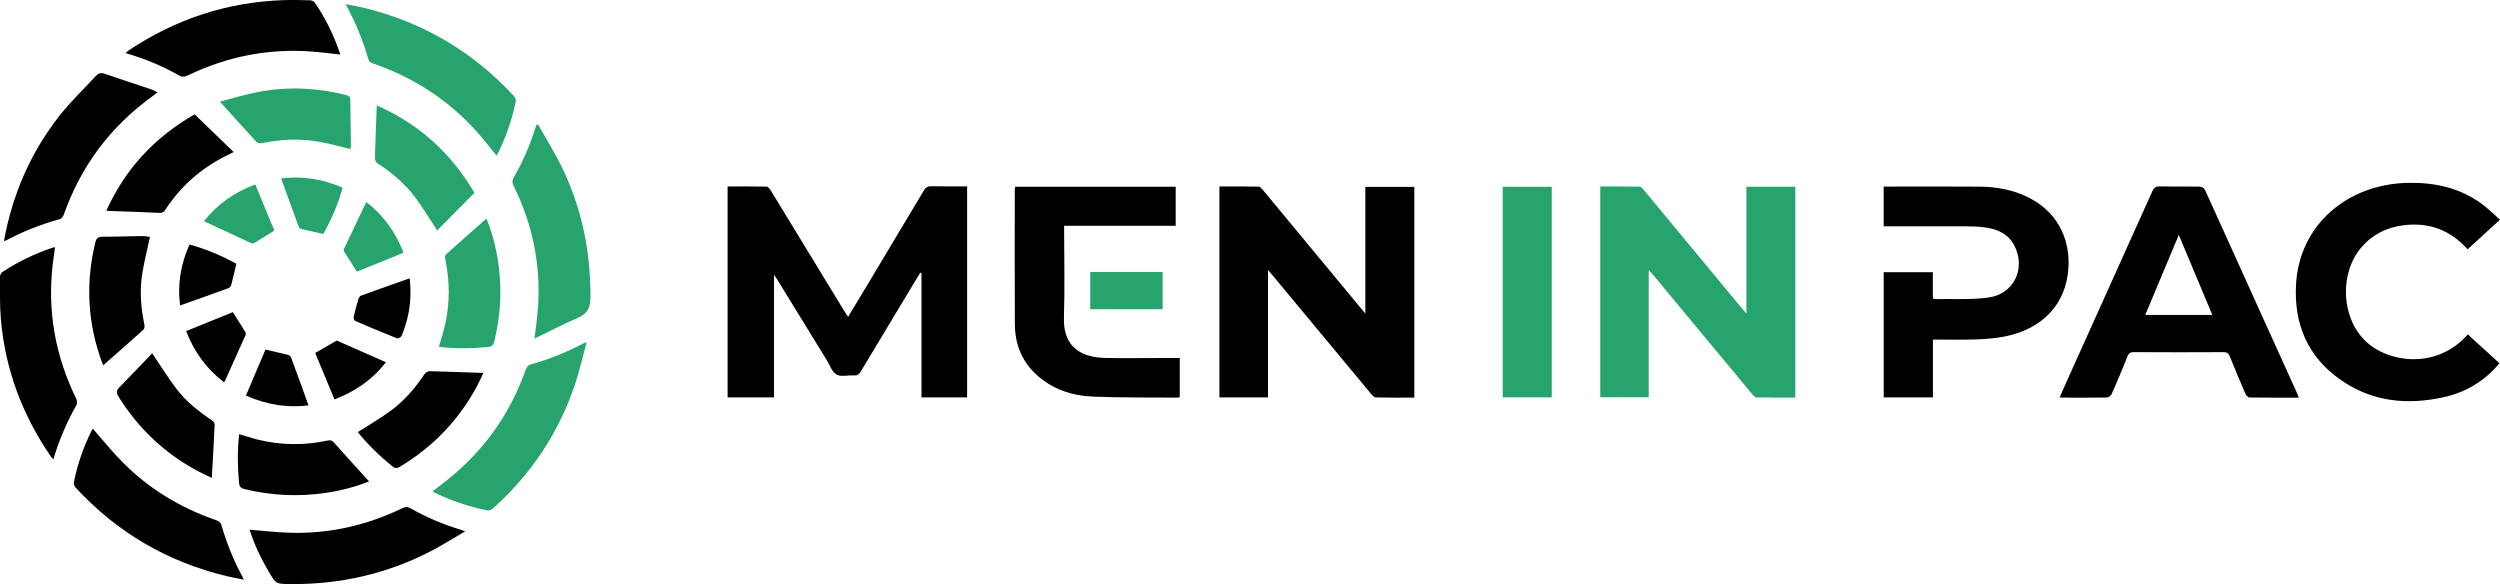 <svg width="214" height="50" viewBox="0 0 214 50" fill="none" xmlns="http://www.w3.org/2000/svg">
<g clip-path="url(#clip0_712_3018)">
<path d="M82.79 34.019H78.879V23.374C78.848 23.364 78.813 23.353 78.781 23.343C78.69 23.488 78.596 23.63 78.508 23.776C76.898 26.449 75.288 29.119 73.684 31.796C73.541 32.038 73.39 32.152 73.093 32.135C72.592 32.104 71.993 32.277 71.608 32.062C71.223 31.848 71.041 31.269 70.782 30.843C69.343 28.506 67.904 26.165 66.466 23.828C66.424 23.758 66.371 23.692 66.256 23.526V34.015H62.282V15.96C63.406 15.96 64.509 15.95 65.612 15.974C65.737 15.974 65.895 16.168 65.979 16.306C68.09 19.762 70.194 23.222 72.302 26.677C72.385 26.816 72.48 26.951 72.596 27.128C73.17 26.175 73.719 25.261 74.269 24.347C75.872 21.67 77.479 18.997 79.076 16.317C79.237 16.047 79.405 15.936 79.73 15.943C80.735 15.967 81.74 15.953 82.786 15.953V34.008L82.79 34.019Z" fill="black"/>
<path d="M121.071 34.036C119.958 34.036 118.869 34.047 117.78 34.022C117.64 34.022 117.476 33.853 117.367 33.721C114.626 30.431 111.896 27.138 109.161 23.845C108.986 23.634 108.808 23.422 108.542 23.107V34.015H104.383V15.96C105.517 15.96 106.634 15.953 107.747 15.974C107.863 15.974 107.992 16.13 108.087 16.241C110.856 19.579 113.621 22.917 116.387 26.259C116.527 26.428 116.667 26.595 116.874 26.84V15.995H121.068V34.033L121.071 34.036Z" fill="black"/>
<path d="M196.773 34.039C195.323 34.039 193.941 34.046 192.554 34.025C192.435 34.025 192.267 33.842 192.208 33.707C191.746 32.64 191.297 31.57 190.863 30.493C190.762 30.237 190.636 30.143 190.345 30.143C187.786 30.157 185.224 30.157 182.664 30.143C182.374 30.143 182.227 30.216 182.115 30.5C181.688 31.581 181.233 32.651 180.767 33.714C180.708 33.852 180.511 34.022 180.375 34.025C179.087 34.05 177.802 34.039 176.514 34.036C176.461 34.036 176.412 34.018 176.311 34.001C176.507 33.558 176.685 33.146 176.871 32.734C179.325 27.287 181.786 21.84 184.233 16.386C184.38 16.057 184.548 15.942 184.912 15.953C186.046 15.98 187.177 15.953 188.311 15.974C188.458 15.974 188.682 16.109 188.742 16.24C191.392 22.072 194.028 27.91 196.668 33.745C196.699 33.818 196.724 33.894 196.773 34.036V34.039ZM189.376 26.961C188.42 24.683 187.485 22.446 186.505 20.108C185.525 22.453 184.586 24.689 183.634 26.961H189.376Z" fill="black"/>
<path d="M165.457 29.057V34.019H161.246V23.298H165.45V25.508C165.524 25.57 165.545 25.601 165.566 25.601C167.117 25.57 168.685 25.677 170.211 25.469C172.424 25.168 173.449 22.928 172.403 20.975C171.853 19.95 170.887 19.59 169.812 19.451C169.329 19.389 168.835 19.378 168.349 19.375C166.136 19.368 163.927 19.375 161.715 19.375C161.564 19.375 161.414 19.375 161.242 19.375V15.971H161.694C164.298 15.971 166.899 15.954 169.504 15.978C170.915 15.992 172.287 16.244 173.565 16.868C175.97 18.038 177.22 20.279 177.059 22.924C176.863 26.12 174.741 28.198 171.556 28.814C170.736 28.974 169.893 29.026 169.056 29.057C167.883 29.095 166.71 29.067 165.461 29.067L165.457 29.057Z" fill="black"/>
<path d="M213.954 31.096C212.69 32.606 211.115 33.565 209.235 33.988C206.073 34.701 203.038 34.4 200.339 32.502C197.518 30.518 196.348 27.706 196.541 24.337C196.831 19.226 200.952 15.749 206.14 15.652C208.423 15.61 210.562 16.078 212.427 17.442C212.97 17.84 213.45 18.325 213.999 18.807C213.037 19.686 212.147 20.5 211.227 21.341C209.763 19.7 207.929 19.007 205.751 19.281C204.33 19.458 203.105 20.05 202.16 21.144C200.241 23.36 200.395 27.142 202.447 29.157C204.407 31.082 208.612 31.647 211.244 28.624C212.133 29.438 213.026 30.248 213.95 31.093L213.954 31.096Z" fill="black"/>
<path d="M86.896 15.987H100.64V19.326H91.09V19.862C91.09 22.297 91.156 24.734 91.072 27.165C90.981 29.863 92.749 30.594 94.584 30.639C96.191 30.677 97.801 30.645 99.411 30.645C99.926 30.645 100.444 30.645 100.987 30.645V33.994C100.934 34.008 100.868 34.036 100.805 34.036C98.386 34.015 95.963 34.05 93.547 33.949C91.724 33.873 90.036 33.305 88.667 32.024C87.428 30.86 86.882 29.395 86.871 27.74C86.847 23.934 86.865 20.132 86.865 16.327C86.865 16.219 86.882 16.112 86.892 15.987H86.896Z" fill="black"/>
<path d="M141.131 23.107V34.008H136.982V15.963C138.11 15.963 139.226 15.956 140.34 15.974C140.459 15.974 140.595 16.123 140.686 16.23C143.49 19.61 146.291 22.993 149.092 26.376C149.193 26.501 149.305 26.619 149.494 26.837V15.984H153.678V34.032C152.557 34.032 151.455 34.043 150.355 34.019C150.229 34.019 150.082 33.852 149.981 33.731C147.145 30.324 144.313 26.913 141.481 23.502C141.397 23.398 141.302 23.301 141.127 23.104L141.131 23.107Z" fill="#27A46D"/>
<path d="M132.83 34.015H128.633V15.991H132.83V34.015Z" fill="#27A46D"/>
<path d="M93.324 26.473V23.28H99.521V26.473H93.324Z" fill="#27A46D"/>
<path d="M29.129 4.667C28.279 4.577 27.477 4.47 26.672 4.411C22.947 4.134 19.411 4.848 16.061 6.461C15.781 6.596 15.578 6.6 15.298 6.444C13.876 5.634 12.371 5.017 10.743 4.543C10.852 4.449 10.922 4.377 11.009 4.318C15.025 1.637 19.443 0.173 24.291 0.01C25.044 -0.014 25.8 0.006 26.556 0.027C26.696 0.031 26.885 0.121 26.959 0.232C27.88 1.592 28.594 3.057 29.133 4.664L29.129 4.667Z" fill="black"/>
<path d="M4.708 21.165C4.642 21.667 4.572 22.142 4.515 22.616C4.039 26.65 4.74 30.487 6.528 34.137C6.598 34.282 6.626 34.525 6.553 34.653C5.73 36.121 5.062 37.648 4.568 39.314C4.473 39.21 4.396 39.141 4.34 39.058C1.897 35.498 0.437 31.585 0.073 27.294C-0.029 26.1 0.006 24.895 -0.001 23.693C-0.001 23.554 0.087 23.36 0.199 23.288C1.543 22.405 2.982 21.709 4.512 21.196C4.561 21.179 4.617 21.179 4.708 21.165Z" fill="black"/>
<path d="M21.358 45.339C22.531 45.433 23.655 45.568 24.782 45.602C28.171 45.71 31.388 44.976 34.43 43.504C34.7 43.372 34.896 43.372 35.158 43.521C36.52 44.297 37.959 44.896 39.461 45.353C39.538 45.377 39.611 45.408 39.818 45.485C38.778 46.087 37.854 46.676 36.884 47.178C33.118 49.124 29.099 50.035 24.852 49.997C23.63 49.986 23.623 49.99 23.004 48.937C22.325 47.787 21.765 46.589 21.358 45.336V45.339Z" fill="black"/>
<path d="M7.946 36.695C8.804 37.668 9.609 38.683 10.519 39.593C12.784 41.865 15.473 43.489 18.522 44.535C18.69 44.594 18.9 44.753 18.942 44.906C19.387 46.467 19.992 47.963 20.766 49.393C20.791 49.442 20.811 49.49 20.871 49.618C20.339 49.511 19.87 49.428 19.404 49.317C14.325 48.102 10.029 45.574 6.5 41.768C6.392 41.654 6.29 41.446 6.318 41.308C6.637 39.728 7.155 38.215 7.887 36.771C7.911 36.726 7.953 36.688 7.95 36.692L7.946 36.695Z" fill="black"/>
<path d="M0.336 20.638C1.064 16.653 2.608 13.072 5.083 9.917C6.032 8.709 7.159 7.642 8.199 6.506C8.409 6.278 8.626 6.205 8.941 6.309C10.285 6.77 11.633 7.209 12.981 7.663C13.135 7.715 13.275 7.808 13.474 7.909C13.338 8.016 13.24 8.099 13.135 8.176C9.491 10.783 6.931 14.191 5.454 18.391C5.402 18.536 5.262 18.72 5.129 18.755C3.518 19.194 1.981 19.804 0.511 20.586C0.476 20.604 0.434 20.607 0.336 20.635V20.638Z" fill="black"/>
<path d="M31.594 41.204C30.442 41.675 29.189 41.997 27.904 42.188C25.569 42.537 23.252 42.423 20.952 41.873C20.608 41.789 20.489 41.648 20.458 41.294C20.335 39.926 20.314 38.566 20.475 37.163C21.015 37.322 21.519 37.495 22.037 37.624C24.022 38.112 26.021 38.147 28.02 37.714C28.282 37.655 28.429 37.696 28.615 37.911C29.584 39.016 30.582 40.093 31.59 41.204H31.594Z" fill="black"/>
<path d="M12.838 20.278C12.607 21.366 12.333 22.422 12.165 23.495C11.945 24.929 12.064 26.359 12.358 27.779C12.386 27.917 12.375 28.132 12.288 28.212C11.157 29.233 10.005 30.237 8.836 31.266C8.819 31.224 8.766 31.11 8.721 30.989C7.492 27.637 7.32 24.226 8.157 20.76C8.237 20.427 8.367 20.268 8.735 20.268C9.879 20.264 11.021 20.223 12.165 20.209C12.414 20.209 12.659 20.258 12.834 20.278H12.838Z" fill="black"/>
<path d="M30.625 36.989C31.56 36.391 32.512 35.84 33.398 35.196C34.581 34.337 35.519 33.243 36.331 32.034C36.419 31.903 36.625 31.771 36.772 31.774C38.194 31.806 39.615 31.864 41.033 31.913C41.127 31.913 41.222 31.913 41.383 31.913C41.194 32.304 41.043 32.657 40.861 32.997C39.307 35.916 37.102 38.226 34.248 39.943C33.975 40.106 33.804 40.099 33.562 39.898C32.473 39.005 31.465 38.035 30.625 36.989Z" fill="black"/>
<path d="M16.66 9.786C17.752 10.839 18.844 11.899 20.003 13.017C19.692 13.169 19.499 13.263 19.303 13.363C17.174 14.437 15.459 15.96 14.16 17.941C14.041 18.125 13.936 18.232 13.674 18.222C12.238 18.149 10.799 18.111 9.364 18.059C9.298 18.059 9.231 18.049 9.102 18.035C10.712 14.485 13.194 11.777 16.66 9.786Z" fill="black"/>
<path d="M13.029 30.241C13.764 31.332 14.381 32.332 15.088 33.264C15.918 34.355 16.982 35.213 18.13 35.968C18.245 36.044 18.379 36.214 18.375 36.332C18.309 37.845 18.218 39.358 18.13 40.91C17.727 40.716 17.272 40.515 16.838 40.276C14.034 38.749 11.801 36.633 10.134 33.929C9.949 33.631 9.952 33.43 10.194 33.181C11.153 32.201 12.098 31.207 13.029 30.237V30.241Z" fill="black"/>
<path d="M22.724 29.922C23.462 30.095 24.057 30.227 24.649 30.375C24.751 30.4 24.877 30.493 24.912 30.587C25.416 31.944 25.906 33.309 26.41 34.701C24.628 34.922 22.86 34.666 21.054 33.859C21.624 32.516 22.181 31.2 22.724 29.922Z" fill="black"/>
<path d="M35.064 23.824C35.228 25.168 35.123 26.525 34.7 27.862C34.602 28.177 34.493 28.496 34.346 28.79C34.297 28.887 34.073 28.994 33.982 28.96C32.781 28.482 31.587 27.983 30.401 27.471C30.32 27.436 30.25 27.232 30.274 27.128C30.387 26.619 30.527 26.113 30.677 25.611C30.712 25.497 30.796 25.344 30.894 25.31C32.263 24.811 33.642 24.326 35.064 23.824Z" fill="black"/>
<path d="M26.98 30.213C27.684 29.808 28.272 29.469 28.822 29.15C30.212 29.763 31.608 30.38 33.037 31.01C31.931 32.437 30.485 33.475 28.633 34.192C28.073 32.842 27.52 31.512 26.98 30.213Z" fill="black"/>
<path d="M46.053 10.648C46.736 11.864 47.481 13.048 48.09 14.298C49.802 17.803 50.555 21.525 50.544 25.414C50.544 26.256 50.327 26.83 49.501 27.19C48.269 27.727 47.068 28.347 45.755 28.977C45.857 28.108 45.958 27.405 46.021 26.695C46.354 22.917 45.647 19.326 43.973 15.919C43.833 15.638 43.83 15.438 43.991 15.164C44.768 13.834 45.363 12.421 45.829 10.953C45.857 10.867 45.895 10.78 45.93 10.694C45.972 10.68 46.014 10.662 46.056 10.648H46.053Z" fill="#27A46D"/>
<path d="M50.215 29.306C49.879 30.538 49.613 31.712 49.239 32.848C47.852 37.021 45.482 40.577 42.195 43.528C42.073 43.638 41.842 43.715 41.684 43.683C40.116 43.368 38.61 42.863 37.178 42.156C37.133 42.132 37.087 42.104 37.024 42.066C37.686 41.54 38.344 41.055 38.96 40.522C41.772 38.094 43.774 35.127 45.003 31.643C45.062 31.477 45.216 31.262 45.367 31.221C46.96 30.77 48.483 30.165 49.942 29.389C49.988 29.364 50.04 29.358 50.215 29.306Z" fill="#27A46D"/>
<path d="M42.495 13.315C41.946 12.643 41.428 11.957 40.857 11.32C38.407 8.577 35.417 6.631 31.923 5.43C31.783 5.381 31.594 5.277 31.559 5.16C31.09 3.522 30.46 1.946 29.581 0.35C30.201 0.478 30.74 0.568 31.265 0.699C36.271 1.939 40.511 4.453 43.987 8.221C44.092 8.335 44.176 8.546 44.148 8.688C43.826 10.264 43.308 11.78 42.572 13.217C42.555 13.249 42.523 13.276 42.492 13.311L42.495 13.315Z" fill="#27A46D"/>
<path d="M18.82 8.698C19.916 8.417 21.019 8.075 22.15 7.863C24.656 7.392 27.152 7.507 29.627 8.133C29.872 8.196 29.984 8.282 29.988 8.539C29.998 9.848 30.023 11.156 30.037 12.469C30.037 12.573 30.002 12.68 29.988 12.756C29.099 12.545 28.241 12.303 27.369 12.143C25.699 11.839 24.033 11.915 22.374 12.261C22.244 12.289 22.038 12.24 21.95 12.147C20.924 11.039 19.916 9.913 18.82 8.698Z" fill="#27A46D"/>
<path d="M40.612 16.51C39.531 17.601 38.459 18.681 37.423 19.724C36.751 18.706 36.177 17.743 35.505 16.849C34.64 15.696 33.537 14.782 32.326 13.989C32.207 13.913 32.091 13.719 32.095 13.581C32.13 12.175 32.186 10.769 32.238 9.363C32.238 9.269 32.249 9.179 32.256 9.023C35.855 10.616 38.592 13.072 40.612 16.507V16.51Z" fill="#27A46D"/>
<path d="M41.641 18.702C42.338 20.427 42.727 22.286 42.814 24.205C42.891 25.898 42.716 27.57 42.31 29.222C42.233 29.53 42.121 29.669 41.771 29.704C40.374 29.839 38.984 29.856 37.566 29.693C37.752 29.039 37.959 28.415 38.102 27.778C38.522 25.915 38.505 24.049 38.112 22.182C38.084 22.051 38.105 21.84 38.197 21.76C39.331 20.738 40.479 19.734 41.641 18.706V18.702Z" fill="#27A46D"/>
<path d="M27.673 20.029C26.998 19.876 26.389 19.748 25.783 19.596C25.695 19.575 25.594 19.478 25.562 19.391C25.062 18.034 24.568 16.673 24.061 15.271C25.828 15.049 27.586 15.302 29.329 16.067C28.948 17.48 28.363 18.792 27.673 20.029Z" fill="#27A46D"/>
<path d="M31.357 17.29C32.781 18.398 33.846 19.814 34.542 21.636C33.177 22.19 31.84 22.73 30.548 23.253C30.138 22.612 29.781 22.058 29.435 21.501C29.403 21.449 29.424 21.345 29.452 21.283C30.079 19.96 30.712 18.64 31.357 17.29Z" fill="#27A46D"/>
<path d="M21.848 15.783C22.408 17.141 22.958 18.46 23.486 19.738C22.842 20.136 22.296 20.482 21.739 20.811C21.677 20.849 21.554 20.839 21.48 20.808C20.143 20.191 18.813 19.568 17.458 18.934C18.564 17.529 20.003 16.483 21.852 15.783H21.848Z" fill="#27A46D"/>
<path d="M19.173 32.727C17.703 31.587 16.642 30.171 15.932 28.339C17.3 27.785 18.645 27.242 19.93 26.719C20.332 27.356 20.675 27.886 21.004 28.426C21.05 28.499 21.039 28.634 21.004 28.717C20.427 30.015 19.842 31.314 19.257 32.609C19.24 32.644 19.212 32.675 19.177 32.723L19.173 32.727Z" fill="black"/>
<path d="M20.231 22.581C20.077 23.228 19.948 23.82 19.79 24.402C19.762 24.509 19.643 24.634 19.538 24.672C18.18 25.167 16.818 25.649 15.414 26.147C15.186 24.392 15.449 22.646 16.223 20.929C17.654 21.33 18.992 21.884 20.231 22.581Z" fill="black"/>
</g>
<defs>
<clipPath id="clip0_712_3018">
<rect width="214" height="50" fill="white"/>
</clipPath>
</defs>
</svg>
